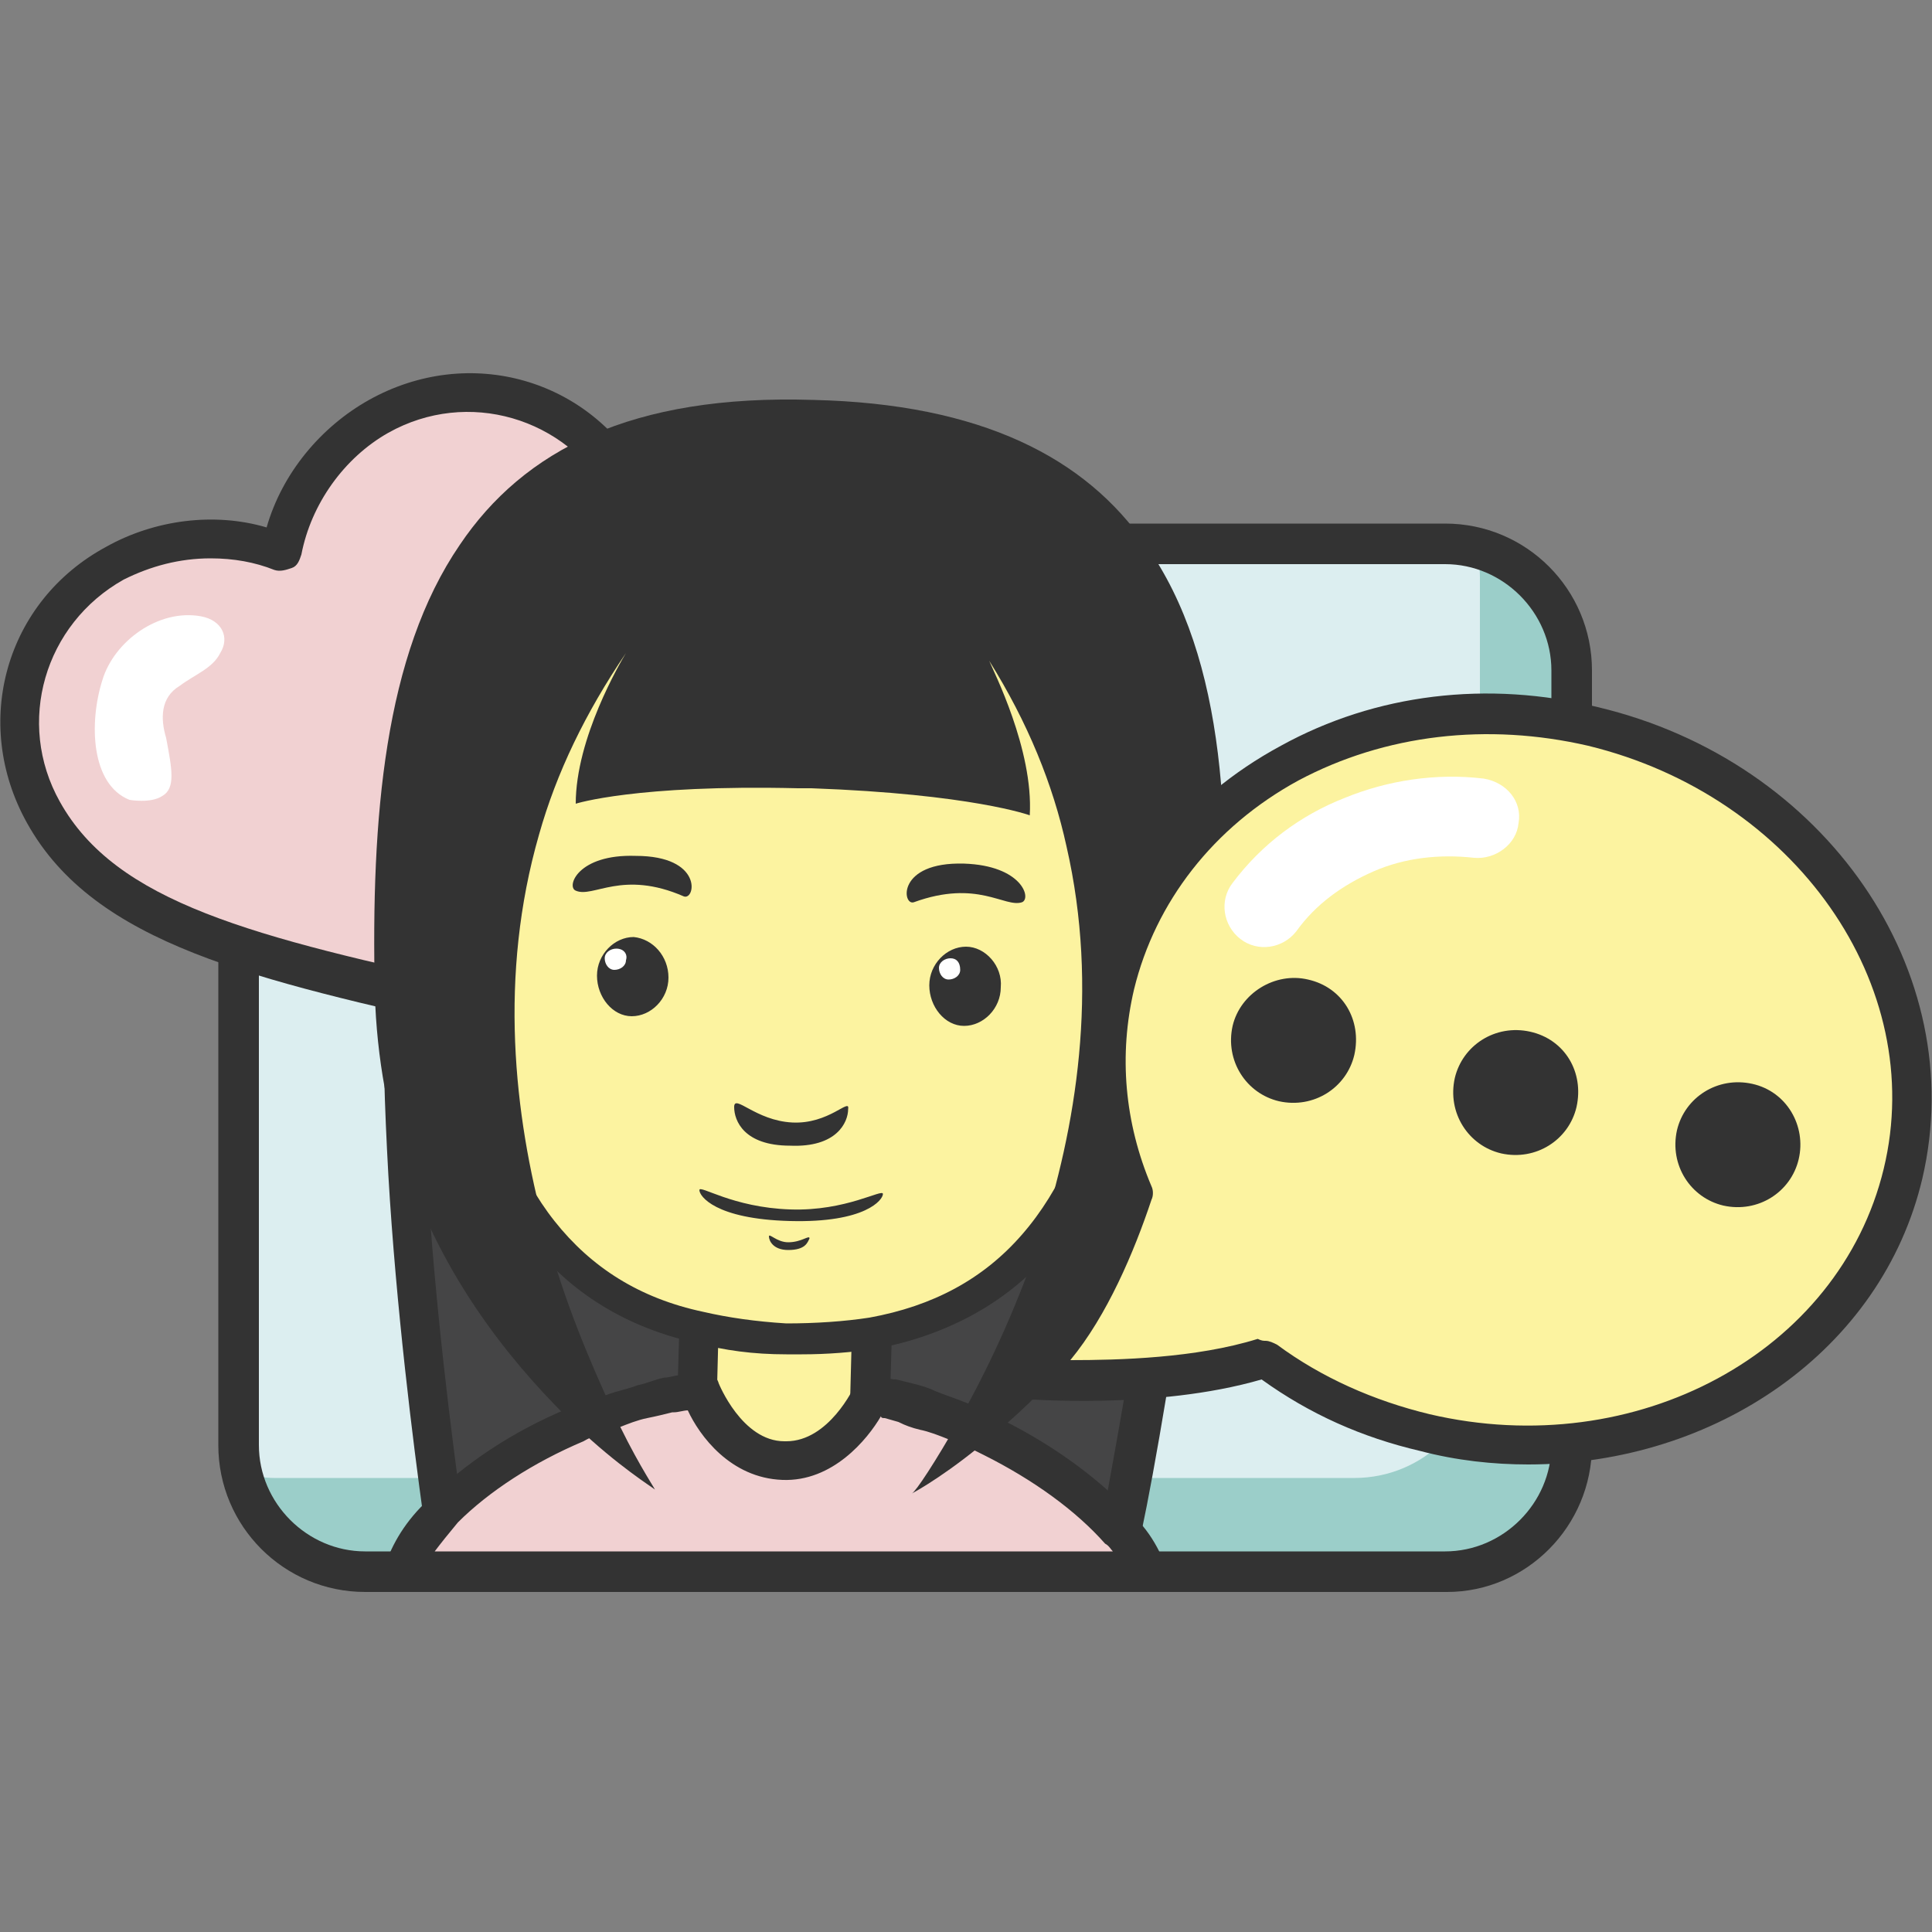 <?xml version="1.0" encoding="utf-8"?>
<!-- Generator: Adobe Illustrator 22.0.1, SVG Export Plug-In . SVG Version: 6.00 Build 0)  -->
<svg version="1.1" id="Слой_1" xmlns="http://www.w3.org/2000/svg" xmlns:xlink="http://www.w3.org/1999/xlink" x="0px" y="0px"
	 viewBox="0 0 100 100" style="enable-background:new 0 0 100 100;" xml:space="preserve">
<rect x="0" y="0" width="100" height="100" fill="#808080" stroke="none"/>
<style type="text/css">
	.st0{fill:#DCEEF0;}
	.st1{fill:#9BCEC9;}
	.st2{fill:#F1D1D2;}
	.st3{fill:#333333;}
	.st4{fill:#FCF3A0;}
	.st5{fill:#DABFBF;}
	.st6{fill:#FCF1A1;}
	.st7{fill-rule:evenodd;clip-rule:evenodd;fill:#FFFFFF;}
	.st8{fill:#F2D0D3;}
	.st9{fill:#E0C2C4;}
	.st10{fill:#030303;}
	.st11{fill:#FFFFFF;}
	.st12{fill-rule:evenodd;clip-rule:evenodd;fill:#333333;}
	.st13{fill:#454546;}
	.st14{fill:#FCBC85;}
	.st15{fill:#D1E9EB;}
	.st16{fill:#9CCFCA;}
	.st17{fill:#C6E9FA;}
</style>
<g>
	<path class="st0" d="M81.4,34.7v40.1c0,3.6-2.9,6.5-6.5,6.5H18.9c-3.6,0-6.5-2.9-6.5-6.5V34.7c0-3.6,2.9-6.5,6.5-6.5h55.9
		C78.5,28.2,81.4,31.1,81.4,34.7z"/>
	<path class="st1" d="M81.4,34.6v40.1c0,3.6-2.9,6.5-6.5,6.5H18.9c-3,0-5.6-2.1-6.3-4.9c0.5,0.1,1.1,0.2,1.6,0.2h55.9
		c3.6,0,6.5-2.9,6.5-6.5V29.9c0-0.6-0.1-1.1-0.2-1.6C79.3,29,81.4,31.6,81.4,34.6z"/>
	<path class="st3" d="M74.9,82.4H18.9c-4.2,0-7.6-3.4-7.6-7.6V34.7c0-4.2,3.4-7.6,7.6-7.6h55.9c4.2,0,7.6,3.4,7.6,7.6v40.1
		C82.4,79,79,82.4,74.9,82.4z M18.9,29.2c-3,0-5.5,2.5-5.5,5.5v40.1c0,3,2.5,5.5,5.5,5.5h55.9c3,0,5.5-2.5,5.5-5.5V34.7
		c0-3-2.5-5.5-5.5-5.5H18.9z"/>
	<g>
		<path class="st2" d="M28.3,53.2L25,52.2C13.2,49.7,5.5,47.8,2.3,42.1c-2.6-4.7-1-10.3,3.7-12.9c2.6-1.4,5.8-1.7,8.6-0.6
			c0.6-2.9,2.5-5.5,5-7c4.7-2.6,10.3-1,12.9,3.7c3.2,5.7,0.7,13.3-3.3,24.6L28.3,53.2z M28.3,53.2"/>
		<path class="st3" d="M28.3,54.2c-0.1,0-0.2,0-0.3,0l-3.3-0.9C13.2,50.7,4.9,48.9,1.4,42.6c-2.9-5.2-1.1-11.5,4.1-14.3
			c2.5-1.4,5.6-1.8,8.3-1c0.8-2.8,2.8-5.2,5.3-6.6c5.2-2.9,11.5-1.1,14.3,4.1c3.5,6.3,0.7,14.3-3.2,25.5l-0.9,3.2
			C29.1,53.9,28.7,54.2,28.3,54.2z M10.9,28.9c-1.6,0-3.1,0.4-4.5,1.1c-4.1,2.3-5.6,7.4-3.3,11.5c2.9,5.2,9.9,7,22,9.6l2.4,0.7
			l0.7-2.3c4.1-11.7,6.3-18.6,3.4-23.8c-2.3-4.1-7.4-5.6-11.5-3.3c-2.3,1.3-4,3.7-4.5,6.3c-0.1,0.3-0.2,0.6-0.5,0.7
			c-0.3,0.1-0.6,0.2-0.9,0.1C13.2,29.1,12.1,28.9,10.9,28.9z"/>
	</g>
	<path class="st7" d="M8.4,41.2c-0.6,0.4-1.7,0.2-1.7,0.2c-2-0.8-2.1-4-1.4-6.2c0.6-2,2.9-3.7,5.1-3.3c1.1,0.2,1.5,1.1,1,1.9
		c-0.4,0.8-1.3,1.1-2.1,1.7c-1,0.6-1,1.7-0.7,2.7C8.9,39.8,9.1,40.8,8.4,41.2L8.4,41.2z"/>
	<path class="st14" d="M61.1,51.2c-0.1,2.6-2,4.7-4.3,4.7c-2.3-0.1-4.1-2.3-4.1-4.9c0.1-2.6,2-4.7,4.3-4.7
		C59.4,46.4,61.2,48.6,61.1,51.2L61.1,51.2z M61.1,51.2"/>
	<g>
		<g>
			<path class="st13" d="M61.5,52.6c-0.1,2.8-0.3,6-0.7,9.3C60,68.7,58.7,75.7,58,79.2c-0.2,1.1-0.4,1.8-0.4,2.2h-8l-4.7-0.1l-9-0.2
				l-12.7-0.4c0,0-0.1-0.9-0.3-2.4c-0.5-3.6-1.4-10.7-1.8-17.5c-0.2-3.3-0.3-6.5-0.2-9.3c0.1-2.6,1.3-4.5,3.1-6
				c1.1-0.9,2.5-1.7,3.9-2.3c0,0,0,0,0,0c5.3-2.2,12-2.3,13.4-2.3h0.3c0.1,0,0.2,0,0.4,0c1.6,0.1,8.1,0.6,13.2,3
				c1.4,0.7,2.7,1.5,3.8,2.5C60.5,48,61.6,50,61.5,52.6z"/>
			<path class="st3" d="M57.6,82.4h-8l-26.4-0.7c-0.5,0-0.9-0.4-1-0.9c0,0-0.1-0.9-0.3-2.4c-0.5-3.6-1.4-10.7-1.8-17.6
				c-0.2-3.6-0.3-6.8-0.2-9.4c0.1-2.7,1.2-5,3.4-6.8c1.1-0.9,2.4-1.7,4.1-2.4c0,0,0.1,0,0.1-0.1c5.5-2.2,12.5-2.4,13.8-2.4l0.6,0
				c1.9,0.1,8.5,0.7,13.6,3.1c1.6,0.8,3,1.7,4.1,2.7c2.1,1.9,3.1,4.2,3,6.9c0,0,0,0,0,0c-0.1,2.6-0.3,5.7-0.7,9.4
				c-0.9,7.2-2.2,14.6-2.8,17.4c-0.2,1.1-0.4,1.8-0.4,2.2C58.5,82.1,58.1,82.4,57.6,82.4z M24.1,79.6l25.5,0.7l7.1,0
				c0.1-0.4,0.2-0.8,0.3-1.3c0.5-2.8,1.9-10.1,2.8-17.3c0.4-3.6,0.7-6.7,0.7-9.2c0-2.1-0.7-3.8-2.4-5.3c-0.9-0.9-2.1-1.6-3.5-2.3
				c-4.8-2.3-11-2.8-12.8-2.9l-0.6,0c-1.3,0-7.7,0.1-12.9,2.1c0,0-0.1,0-0.1,0.1c-1.5,0.6-2.7,1.3-3.6,2.1c-1.7,1.4-2.6,3.1-2.7,5.2
				c-0.1,2.5,0,5.6,0.2,9.2c0.4,6.8,1.3,13.8,1.8,17.4C24,78.7,24,79.2,24.1,79.6z M61.5,52.6L61.5,52.6L61.5,52.6z"/>
		</g>
		<g>
			<polygon class="st4" points="45.2,67.8 45.2,69 45.1,72.2 44.9,81.2 44.8,81.4 40.6,81.4 35.9,81.2 35.9,81 36.1,72 36.2,68.7 
				36.2,67.5 			"/>
			<path class="st3" d="M44.8,82.4h-4.3l-4.7-0.1c-0.3,0-0.5-0.1-0.7-0.3c-0.2-0.2-0.3-0.5-0.3-0.8l0-0.2l0.4-13.5c0-0.6,0.5-1,1-1
				c0,0,0,0,0,0l9,0.3c0.3,0,0.5,0.1,0.7,0.3c0.2,0.2,0.3,0.5,0.3,0.7l-0.4,13.7C45.8,82,45.4,82.4,44.8,82.4z M36.9,80.2l3.7,0.1
				l3.2,0l0.3-11.6l-6.9-0.2L36.9,80.2z"/>
		</g>
		<g>
			<path class="st4" d="M41.8,29.7C29.8,29.4,24.2,34.6,24,42c0,1-0.1,2.2-0.1,3.5c-0.1,5.4,0.1,13,4.2,18.2c1.8,2.3,4.4,4.2,8.1,5
				c1.4,0.3,2.8,0.5,4.5,0.6c1.7,0,3.2-0.1,4.5-0.3c3.8-0.7,6.5-2.4,8.4-4.6c4.3-4.9,5-12.5,5.2-17.9c0-1.3,0.1-2.5,0.1-3.5
				C59.1,35.6,53.9,30.1,41.8,29.7z"/>
			<path class="st3" d="M41.5,70.1c-0.3,0-0.5,0-0.8,0c-1.7,0-3.2-0.2-4.7-0.6c-3.6-0.8-6.5-2.6-8.6-5.3c-4.1-5.2-4.5-12.8-4.4-18.7
				c0-0.7,0-1.3,0.1-1.9c0-0.6,0-1.1,0.1-1.6c0.1-4.1,1.8-7.4,4.8-9.7c3.2-2.4,7.9-3.6,13.9-3.4l0,0C53.5,29.2,60,34.3,59.8,43l0,1
				c0,0.8,0,1.6-0.1,2.5c-0.2,5.5-0.9,13.3-5.4,18.4c-2.3,2.6-5.3,4.2-8.9,4.9C44.1,70,42.8,70.1,41.5,70.1z M40.7,30.6
				c-5,0-9,1-11.7,3.1c-2.6,2-4,4.8-4.1,8.4c0,0.5,0,1-0.1,1.6c0,0.6,0,1.2-0.1,1.9c-0.1,5.7,0.2,12.8,4,17.6c1.9,2.4,4.4,4,7.7,4.7
				c1.3,0.3,2.7,0.5,4.3,0.6c1.5,0,3-0.1,4.3-0.3c3.3-0.6,5.9-2,7.9-4.3c4.1-4.7,4.8-12.1,5-17.3c0-0.9,0-1.7,0.1-2.5l0-1
				c0.2-7.6-5.7-12.1-16.2-12.4l0,0C41.4,30.6,41.1,30.6,40.7,30.6z"/>
		</g>
		<path class="st3" d="M32.8,48.5c-1,0-1.9,0.9-1.9,2c0,1.1,0.8,2.1,1.8,2.1c1,0,1.9-0.9,1.9-2C34.6,49.5,33.8,48.6,32.8,48.5z"/>
		<path class="st11" d="M31.9,49.1c-0.3,0-0.6,0.2-0.6,0.5c0,0.3,0.2,0.6,0.5,0.6c0.3,0,0.6-0.2,0.6-0.5
			C32.5,49.4,32.3,49.1,31.9,49.1z"/>
		<path class="st3" d="M32.9,44.3c-3-0.1-3.6,1.6-3.1,1.8c0.9,0.4,2.4-1.1,5.6,0.3C36,46.6,36.4,44.3,32.9,44.3z"/>
		<path class="st3" d="M50,49c-1,0-1.9,0.9-1.9,2c0,1.1,0.8,2.1,1.8,2.1c1,0,1.9-0.9,1.9-2C51.9,50,51,49,50,49z"/>
		<path class="st11" d="M49.2,49.6c-0.3,0-0.6,0.2-0.6,0.5c0,0.3,0.2,0.6,0.5,0.6c0.3,0,0.6-0.2,0.6-0.5
			C49.7,49.8,49.5,49.6,49.2,49.6z"/>
		<path class="st3" d="M49.9,44.7c-3.5-0.1-3.2,2.2-2.6,2c3.3-1.2,4.7,0.3,5.6,0C53.4,46.5,52.9,44.8,49.9,44.7z"/>
		<path class="st3" d="M41,58.1c-1.9-0.1-3-1.5-3-0.8c0,0.7,0.5,2,2.9,2c2.4,0.1,3-1.2,3-1.9C44,56.8,42.9,58.2,41,58.1z"/>
		<path class="st3" d="M40.8,64.3c-0.6,0-1-0.5-1-0.3c0,0.2,0.2,0.7,1,0.7c0.9,0,1-0.4,1.1-0.6C41.9,63.9,41.5,64.3,40.8,64.3z"/>
		<path class="st3" d="M40.9,62.6c-3-0.1-4.7-1.3-4.7-1c0,0.3,0.8,1.5,4.7,1.6c3.9,0.1,4.8-1.1,4.8-1.4
			C45.7,61.5,43.8,62.7,40.9,62.6z"/>
		<g>
			<path class="st2" d="M59.1,80.8c0,0.2-0.1,0.4-0.3,0.6h-38c0.3-1,1-2.1,2-3.1c1.6-1.7,4-3.2,6.8-4.4c0.6-0.3,1.3-0.5,1.9-0.7
				c0.5-0.2,1-0.3,1.5-0.5c0.5-0.1,0.9-0.2,1.4-0.3c0,0,0.1,0,0.1,0c0.5-0.1,1-0.2,1.5-0.3h0c0,0,1.4,3.6,4.4,3.7
				c3,0.1,4.6-3.4,4.6-3.4c0,0,0,0,0,0c0.5,0.1,1,0.2,1.5,0.4c0.5,0.1,0.9,0.3,1.4,0.4c0.5,0.2,1,0.4,1.5,0.5
				c0.6,0.3,1.3,0.5,1.9,0.8c2.8,1.4,5.1,3.1,6.6,4.8C58.5,79.7,58.8,80.3,59.1,80.8z"/>
			<path class="st3" d="M58.9,82.4h-38c-0.3,0-0.6-0.2-0.8-0.4c-0.2-0.3-0.3-0.6-0.2-0.9c0.4-1.2,1.1-2.4,2.3-3.5
				c1.8-1.8,4.3-3.5,7.2-4.7c0.6-0.3,1.3-0.5,2-0.7c0.5-0.2,1.1-0.3,1.6-0.5c0.5-0.1,0.9-0.3,1.4-0.4c0,0,0.1,0,0.1,0c0,0,0,0,0,0
				c0.5-0.1,1-0.2,1.6-0.3c0.5-0.1,1,0.2,1.1,0.6c0,0,1.2,3,3.4,3c0,0,0,0,0.1,0c2.2,0,3.5-2.8,3.5-2.8c0.2-0.4,0.7-0.7,1.2-0.6
				c0.3,0.1,0.7,0.2,1,0.2l0.8,0.2c0.4,0.1,0.8,0.2,1.2,0.4c0.5,0.2,1.1,0.4,1.6,0.6c0.7,0.3,1.3,0.6,1.9,0.9
				c2.8,1.4,5.2,3.2,6.9,5.1c0.5,0.5,0.9,1.1,1.2,1.7c0.1,0.2,0.2,0.4,0.1,0.7c0,0.4-0.2,0.8-0.5,1.1C59.5,82.3,59.2,82.4,58.9,82.4
				z M22.5,80.3h35.1c-0.1-0.1-0.2-0.3-0.4-0.4c-1.5-1.7-3.7-3.3-6.3-4.6c-0.6-0.3-1.2-0.6-1.8-0.8c-0.5-0.2-1-0.4-1.5-0.5
				c-0.4-0.1-0.7-0.2-1.1-0.4l-0.7-0.2c-0.1,0-0.2,0-0.2-0.1c-0.7,1.2-2.5,3.4-5.1,3.3c-2.7-0.1-4.3-2.3-4.9-3.6
				c-0.2,0-0.5,0.1-0.7,0.1c0,0-0.1,0-0.1,0c0,0,0,0,0,0c-0.4,0.1-0.8,0.2-1.3,0.3c-0.5,0.1-1,0.3-1.5,0.5c-0.6,0.2-1.3,0.4-1.8,0.7
				c-2.6,1.1-4.9,2.6-6.5,4.2C23.2,79.4,22.8,79.9,22.5,80.3z"/>
		</g>
		<path class="st3" d="M59.3,28.2c-3.1-4.5-8.5-7.3-17.2-7.5c-9.4-0.3-15,2.6-18.3,7.5c-3.9,5.7-4.6,14.1-4.4,23.2
			c0.1,3.4,0.7,6.6,1.7,9.3c2.1,6,5.8,10.3,8.7,13.1c2.2,2.1,4,3.2,4.1,3.3c-0.1-0.2-1.1-1.7-2.2-4.1c-1.1-2.4-2.5-5.6-3.5-9.4
			c-1.6-5.9-2.4-13.1-0.3-20.4c0,0,0,0,0,0c0.9-3.2,2.4-6.3,4.5-9.4c-0.3,0.5-2.6,4.4-2.6,7.8c0,0,3.1-1,11.5-0.8h0.3
			c0.1,0,0.2,0,0.4,0c8.3,0.3,11.3,1.4,11.3,1.4c0.2-3.4-1.9-7.5-2.1-8c2,3.2,3.3,6.4,4,9.6c1.7,7.4,0.5,14.6-1.4,20.4
			c-1.3,3.8-2.8,6.9-4.1,9.2c-1.3,2.3-2.3,3.8-2.5,3.9c0.2-0.1,2-1.1,4.3-3.1c3-2.5,6.9-6.7,9.4-12.5c1.1-2.7,2-5.8,2.2-9.2
			C63.8,43,63.5,34.1,59.3,28.2z"/>
	</g>
	<g>
		<path class="st4" d="M82.4,37.6C71.2,34.9,60.1,41,57.7,51.1c-0.9,3.7-0.5,7.5,1,10.9c-1.1,3.3-3,7.8-5.8,9.5
			c0,0,7.2,0.7,12.6-1.1c2.4,1.7,5.2,3.1,8.3,3.8c11.3,2.7,22.3-3.4,24.7-13.5C100.9,50.6,93.7,40.3,82.4,37.6L82.4,37.6z
			 M82.4,37.6"/>
		<path class="st3" d="M79.1,75.8c-1.8,0-3.7-0.2-5.6-0.7c-3-0.7-5.7-1.9-8.2-3.7c-5.5,1.6-12.3,1-12.6,1c-0.4,0-0.8-0.4-0.9-0.8
			c-0.1-0.4,0.1-0.9,0.5-1.1c1.9-1.2,3.8-4.2,5.3-8.6c-1.5-3.6-1.8-7.5-0.9-11.1c1.2-5.2,4.6-9.5,9.6-12.2c4.9-2.7,10.7-3.4,16.4-2
			C94.5,39.4,102,50.3,99.5,61C97.4,69.9,88.8,75.8,79.1,75.8z M65.5,69.4c0.2,0,0.4,0.1,0.6,0.2c2.3,1.7,5,2.9,7.9,3.6
			c10.7,2.5,21.2-3.2,23.5-12.7c2.3-9.5-4.6-19.3-15.3-21.9l0,0c-5.2-1.2-10.5-0.6-15,1.8c-4.4,2.4-7.4,6.3-8.5,10.8
			c-0.8,3.4-0.5,6.9,0.9,10.2c0.1,0.2,0.1,0.5,0,0.7c-0.9,2.7-2.3,6-4.2,8.3c2.5,0,6.5-0.1,9.7-1.1C65.3,69.4,65.4,69.4,65.5,69.4z"
			/>
	</g>
	<path class="st3" d="M70.1,54.6c-0.4,1.7-2.1,2.8-3.9,2.4c-1.7-0.4-2.8-2.1-2.4-3.9c0.4-1.7,2.2-2.8,3.9-2.4
		C69.5,51.1,70.5,52.8,70.1,54.6L70.1,54.6z M70.1,54.6"/>
	<path class="st3" d="M81.6,57.3c-0.4,1.7-2.1,2.8-3.9,2.4c-1.7-0.4-2.8-2.1-2.4-3.9c0.4-1.7,2.1-2.8,3.9-2.4
		C81,53.8,82,55.5,81.6,57.3L81.6,57.3z M81.6,57.3"/>
	<path class="st3" d="M93.1,60c-0.4,1.7-2.1,2.8-3.9,2.4c-1.7-0.4-2.8-2.1-2.4-3.9c0.4-1.7,2.1-2.8,3.9-2.4
		C92.5,56.5,93.5,58.3,93.1,60L93.1,60z M93.1,60"/>
	<path class="st7" d="M76.8,40.3c1.2,0.2,2,1.2,1.8,2.3c-0.1,1.1-1.2,1.9-2.3,1.8c-1.8-0.2-3.6,0-5.2,0.7c-1.6,0.7-3,1.7-4,3.1
		c-0.7,0.9-2,1.1-2.9,0.4c-0.9-0.7-1.1-2-0.4-2.9c1.5-2,3.5-3.5,5.8-4.4C71.8,40.4,74.3,40,76.8,40.3L76.8,40.3z"/>
</g>
</svg>

